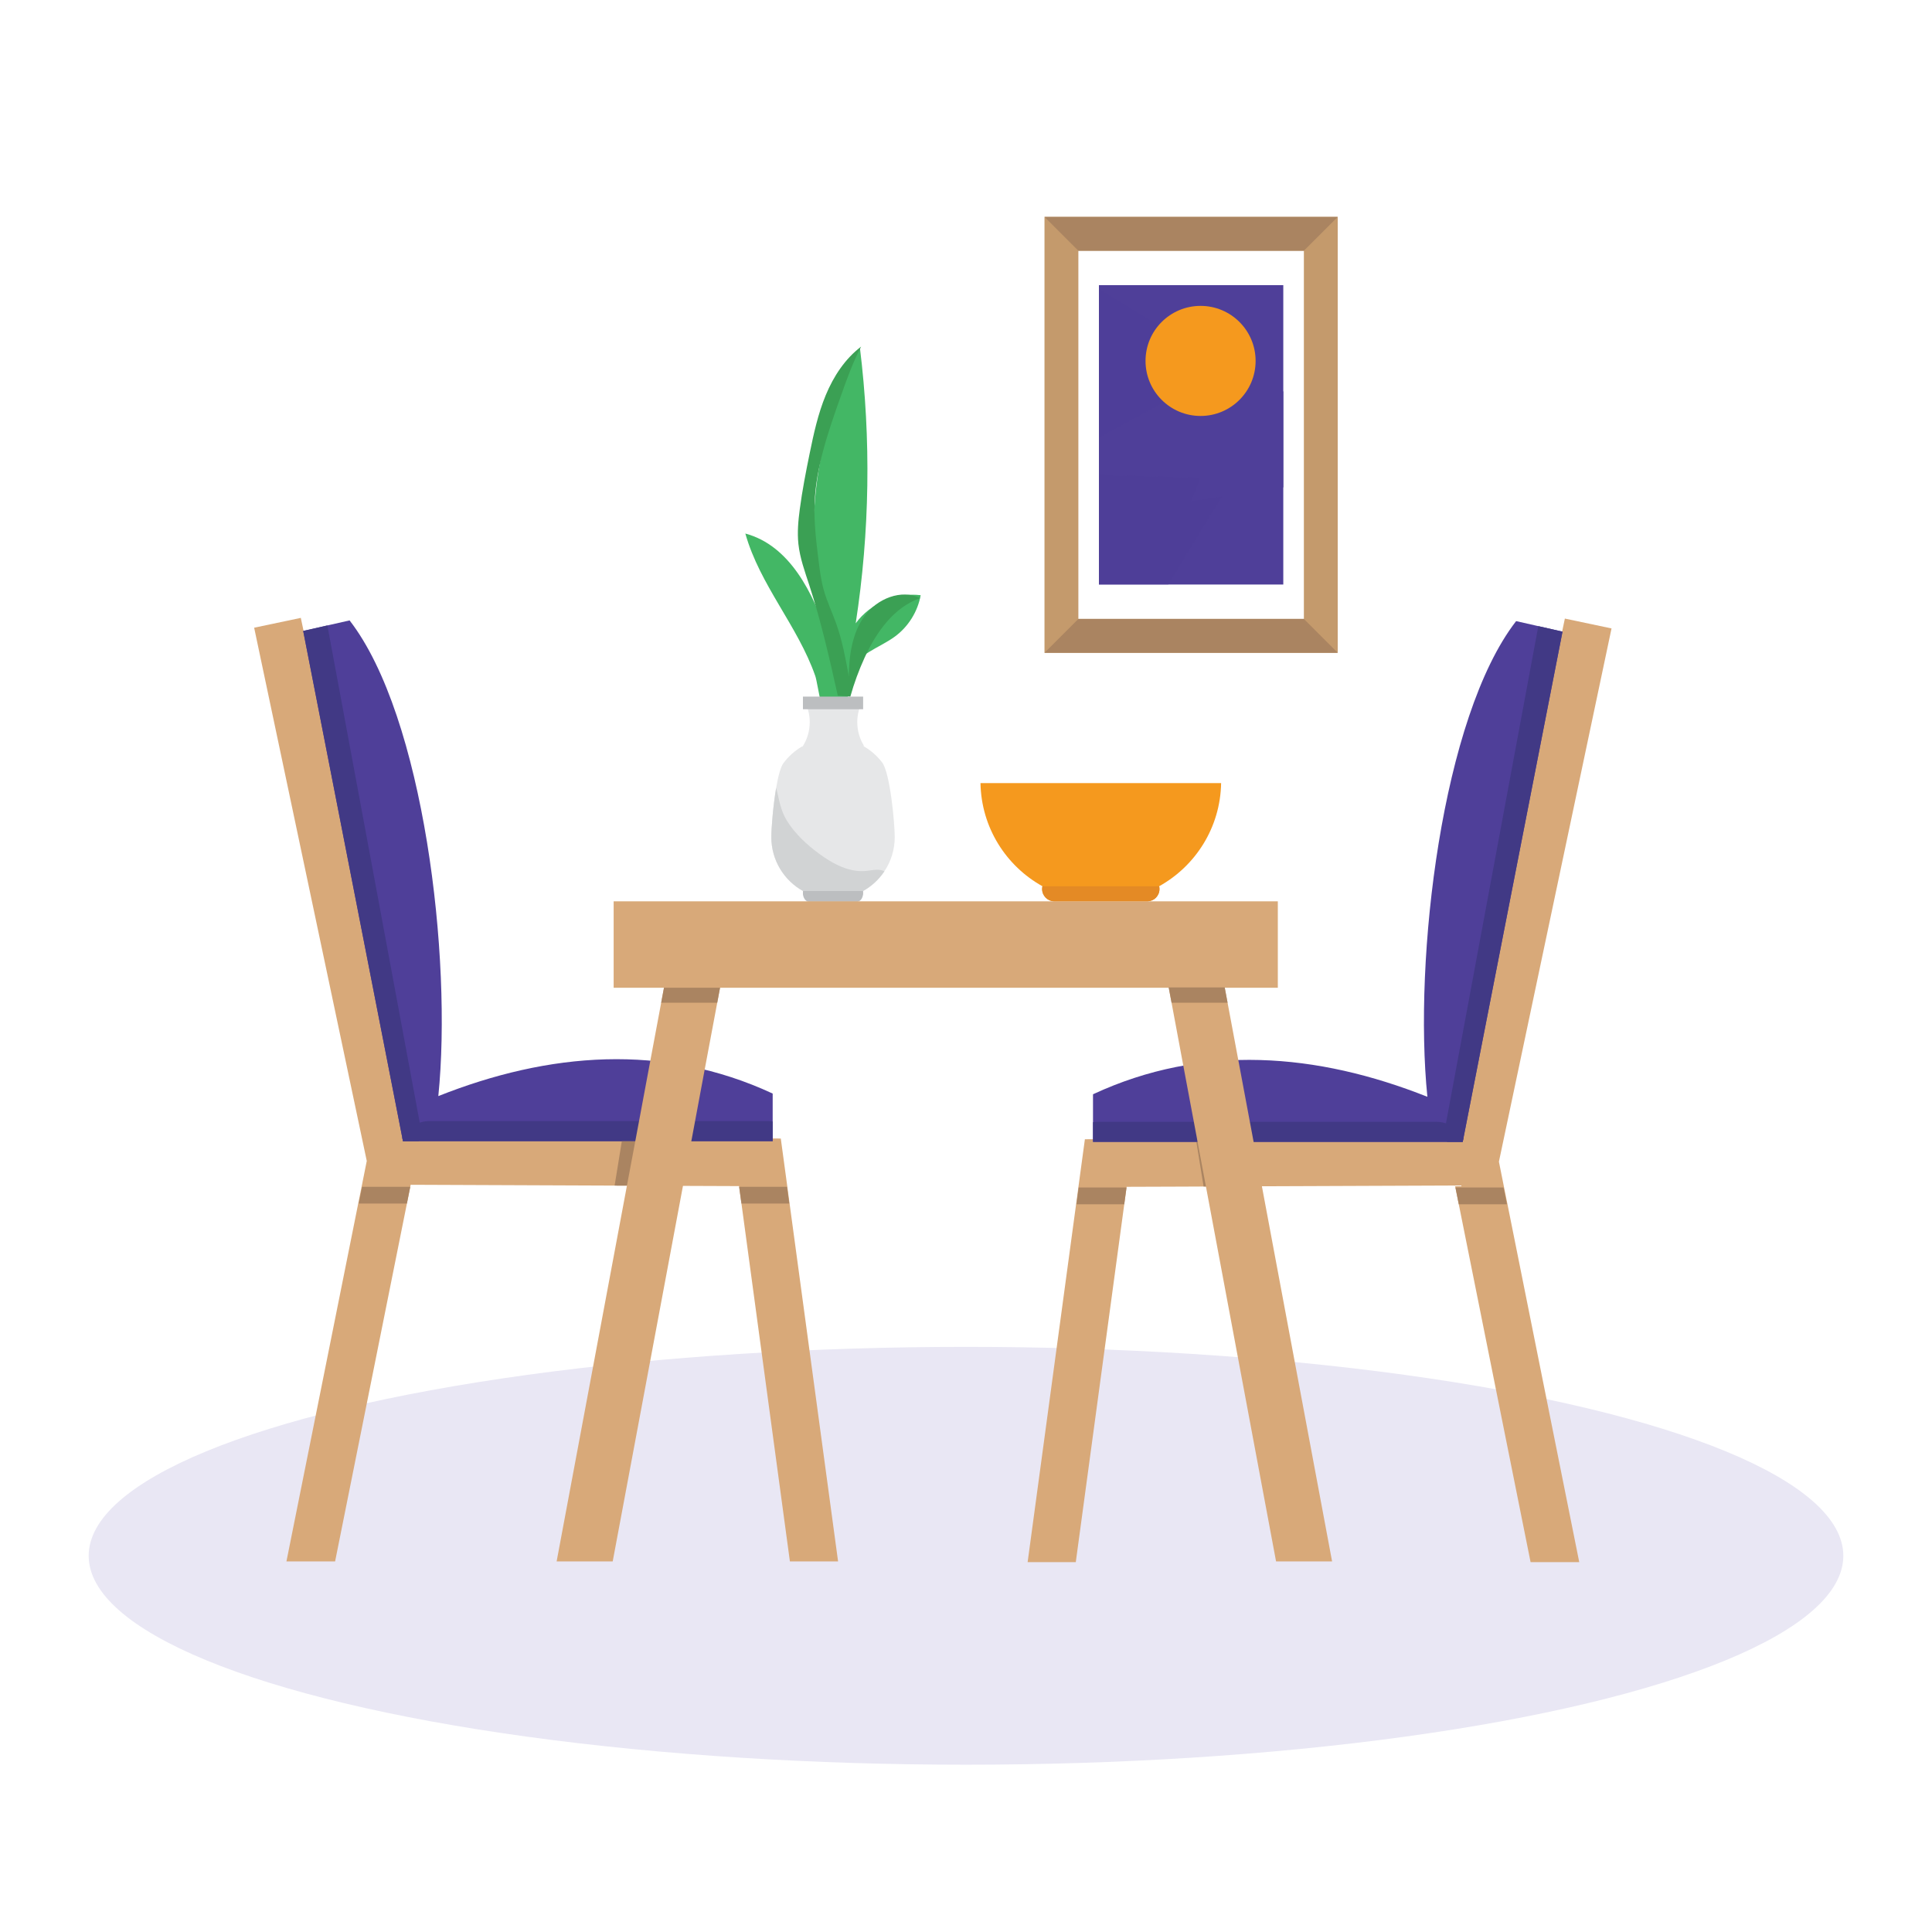 <?xml version="1.0" encoding="UTF-8"?> <!-- Generator: Adobe Illustrator 23.0.2, SVG Export Plug-In . SVG Version: 6.00 Build 0) --> <svg xmlns="http://www.w3.org/2000/svg" xmlns:xlink="http://www.w3.org/1999/xlink" version="1.1" x="0px" y="0px" viewBox="0 0 800 800" style="enable-background:new 0 0 800 800;" xml:space="preserve"> <style type="text/css"> .st0{fill:#E9E7F4;} .st1{fill:#D8A979;} .st2{fill:#F8D0A7;} .st3{fill:#4F3F99;} .st4{fill:#413985;} .st5{fill:#F26A67;} .st6{fill:#2D1A55;} .st7{fill:none;stroke:#2D1A55;stroke-width:3.224;stroke-linecap:round;stroke-miterlimit:10;} .st8{fill:#43B765;} .st9{fill:#76B887;} .st10{fill:#3BA054;} .st11{fill:#D77427;} .st12{fill:#F5991E;} .st13{opacity:0.39;fill:#D77427;} .st14{fill:#FFFFFF;} .st15{fill:#E48A25;} .st16{opacity:0.08;fill:#F5991E;} .st17{fill:#D1D3D4;} .st18{fill:#A97C50;} .st19{fill:#C49A6C;} .st20{fill:#E6E7E8;} .st21{fill:#E0AF7E;} .st22{fill:#E6E6E6;} .st23{fill:#6A64AD;} .st24{fill:#F4F4F5;} .st25{fill:#F3BE89;} .st26{fill:#35914C;} .st27{fill:#BCBEC0;} .st28{fill:#6D6E71;} .st29{opacity:0.38;} .st30{fill:#AA8461;} .st31{opacity:0.5;clip-path:url(#XMLID_4_);fill:#4F3F99;} .st32{opacity:0.44;clip-path:url(#XMLID_4_);fill:#4F3F99;} .st33{clip-path:url(#XMLID_4_);fill:#4F3F99;} .st34{fill:#6059A7;} .st35{fill:none;stroke:#4F3F99;stroke-width:3.73;stroke-miterlimit:10;} .st36{fill:none;stroke:#413985;stroke-width:3.73;stroke-miterlimit:10;} .st37{opacity:0.5;clip-path:url(#XMLID_5_);fill:#4F3F99;} .st38{opacity:0.44;clip-path:url(#XMLID_5_);fill:#4F3F99;} .st39{clip-path:url(#XMLID_5_);fill:#4F3F99;} .st40{fill:#FAE9F2;} .st41{fill:#F0E1E9;} .st42{fill:#E7D6E9;} .st43{fill:#C2B59B;} .st44{opacity:0.33;fill:#FFFFFF;} .st45{fill:none;stroke:#4F3F99;stroke-width:2.266;stroke-miterlimit:10;} .st46{fill:none;stroke:#413985;stroke-width:2.266;stroke-miterlimit:10;} .st47{fill:#CE9869;} .st48{fill:#B2855B;} </style> <g id="Warstwa_2"> <ellipse class="st0" cx="400" cy="644.22" rx="363.28" ry="86.51"></ellipse> </g> <g id="Warstwa_1"> <g> <g> <polygon class="st1" points="347.03,646.54 327.08,646.54 307.02,498.36 306.87,497.32 306.07,491.43 306.03,491.14 282.8,491.05 274.15,491.01 259.6,490.95 254.5,490.93 170.05,490.59 169.88,491.43 168.7,497.32 168.49,498.36 138.76,646.54 118.61,646.54 148.54,497.32 149.94,490.38 151.87,480.73 105.24,259.92 124.56,255.85 126.73,266.07 169.98,470.83 257.48,471.18 263.31,471.2 277.14,471.26 286.5,471.3 319.95,471.42 323.31,471.44 325.88,490.38 326.81,497.32 "></polygon> </g> <g> <path class="st3" d="M319.95,452.83v19.7H166.86l-0.28-1.42l-41.03-209.85l10.02-2.28l9.18-2.08l0.06,0.07 c30.64,39.61,42.5,139.59,36.69,196.9c45.65-18.14,93.16-22.1,138.38-1.08L319.95,452.83z"></path> </g> <polygon class="st30" points="149.94,491.43 169.88,491.43 168.7,497.32 168.49,498.36 148.54,498.36 "></polygon> <polygon class="st30" points="326.81,498.36 307.02,498.36 306.87,497.32 306.07,491.43 325.88,491.43 "></polygon> <path class="st4" d="M173.35,472.53h-6.49l-41.32-211.27l10.02-2.28l38.41,206.79C174.42,468.12,174.15,470.44,173.35,472.53z"></path> <path class="st4" d="M319.95,464.39v8.14H166.86l-0.28-1.42c2.08-4.08,6.32-6.89,11.19-6.89h140.07 C318.56,464.21,319.26,464.28,319.95,464.39z"></path> <path class="st8" d="M308.63,220.93c18.38,4.9,28.16,24.63,34.07,42.71c-11.07-39.62-6.18-83.47,13.37-119.67 c4.67,37.88,4.08,76.41-1.74,114.13c6.05-8.27,16.73-12.89,26.9-11.64c-1.22,6.8-5.14,13.08-10.72,17.16 c-6.45,4.72-15.47,7.15-18.52,14.54c-1.61,3.9,0.85,23.44-6.58,23.6c-4.62,0.1-6.69-18.64-7.82-21.86 C330.32,259.11,314.65,242.28,308.63,220.93z"></path> <path class="st20" d="M370.49,346.63c0,5.24-1.59,10.12-4.29,14.17c-2.26,3.38-5.29,6.21-8.86,8.18c0.04,0.19,0.06,0.4,0.06,0.6 c0,0.72-0.29,1.37-0.76,1.85c-0.42,0.41-0.97,0.69-1.59,0.75c-0.09,0.01-0.18,0.01-0.27,0.01h-19.69c-0.09,0-0.18,0-0.27-0.01 c-1.31-0.14-2.34-1.25-2.34-2.6c0-0.2,0.03-0.41,0.07-0.6c-7.86-4.36-13.16-12.73-13.16-22.35c0-3.52,0.71-12.82,2-20.38 c0.79-4.62,1.8-8.6,2.98-10.2c2.1-2.85,4.77-5.25,7.87-7.03v0.26c0.08-0.14,0.18-0.27,0.26-0.41c0.89-1.43,1.58-2.99,2.06-4.64 c0.48-1.66,0.73-3.4,0.73-5.2c0-2.85-0.64-5.56-1.78-7.97h23.26c-1.14,2.41-1.79,5.12-1.79,7.97c0,3.53,0.98,6.82,2.67,9.63v0.36 c0.13,0.06,0.24,0.14,0.36,0.21c2.83,1.68,5.31,3.91,7.29,6.52C368.56,320.04,370.49,340.83,370.49,346.63z"></path> <rect x="332.48" y="288.45" class="st27" width="24.92" height="5.23"></rect> <path class="st17" d="M357.33,368.98c0.05,0.19,0.06,0.39,0.06,0.59c0,0.72-0.29,1.38-0.76,1.85c-0.48,0.47-1.13,0.76-1.85,0.76 h-19.69c-1.44,0-2.61-1.17-2.61-2.61c0-0.2,0.03-0.4,0.07-0.59c-7.85-4.36-13.16-12.74-13.16-22.35c0-3.52,0.71-12.82,2-20.38 c1.28,4.7,1.68,9.21,4.52,13.7c3.44,5.45,8.26,9.9,13.42,13.67c5.74,4.2,12.55,7.81,19.6,6.98c2.44-0.29,5.3-0.96,7.27,0.2 C363.94,364.18,360.9,366.99,357.33,368.98z"></path> <path class="st10" d="M346.92,288.07c-3.45-15.38-6.91-30.78-11.81-45.76c-1.83-5.61-3.88-11.21-4.51-17.07 c-0.51-4.8-0.06-9.66,0.58-14.45c1.02-7.71,2.51-15.35,4.07-22.97c1.68-8.22,3.47-16.47,6.68-24.21 c3.21-7.75,7.96-15.03,14.65-20.09c-3.51,6.64-6.02,13.75-8.53,20.83c-5.06,14.31-10.17,28.9-10.74,44.07 c-0.29,7.88,0.65,15.74,1.62,23.56c0.52,4.16,1.04,8.34,2.18,12.37c1.33,4.74,3.48,9.2,5.13,13.83 c2.52,7.05,3.88,14.45,5.23,21.82c0.13-8.75,1.4-17.92,6.56-24.99c5.15-7.08,15.16-11.22,23.01-7.35 c-10.91,3.77-18.18,14.11-23,24.6c-2.39,5.21-4.37,10.62-5.92,16.14"></path> <path class="st27" d="M357.4,369.8c0,1-0.29,1.9-0.76,2.56c-0.42,0.56-0.97,0.96-1.59,1.04h-20.24c-1.31-0.19-2.34-1.74-2.34-3.6 c0-0.27,0.03-0.56,0.07-0.83h24.79C357.38,369.23,357.4,369.52,357.4,369.8z"></path> <polygon class="st30" points="277.14,472.64 274.15,491.01 259.6,490.95 254.5,490.93 257.48,472.58 263.31,472.59 "></polygon> <g> <g> <polygon class="st1" points="425.52,646.84 445.46,646.84 465.53,498.66 465.67,497.62 466.47,491.72 466.51,491.43 489.74,491.35 498.39,491.31 512.95,491.24 518.04,491.22 602.49,490.89 602.66,491.72 603.84,497.62 604.05,498.66 633.78,646.84 653.93,646.84 624,497.62 622.6,490.68 620.67,481.03 667.3,260.22 647.98,256.14 645.82,266.37 602.57,471.12 515.07,471.48 509.24,471.5 495.41,471.55 486.05,471.59 452.59,471.72 449.23,471.74 446.66,490.68 445.73,497.62 "></polygon> </g> <g> <path class="st3" d="M452.59,453.12v19.7h153.09l0.28-1.42L647,261.55l-10.02-2.28l-9.18-2.08l-0.06,0.07 c-30.64,39.61-42.5,139.59-36.69,196.9c-45.65-18.14-93.16-22.11-138.38-1.08L452.59,453.12z"></path> </g> <polygon class="st30" points="622.6,491.72 602.66,491.72 603.84,497.62 604.05,498.66 624,498.66 "></polygon> <polygon class="st30" points="445.73,498.66 465.53,498.66 465.67,497.62 466.47,491.72 446.66,491.72 "></polygon> <path class="st4" d="M599.19,472.83h6.49L647,261.55l-10.02-2.28l-38.41,206.79C598.13,468.42,598.39,470.74,599.19,472.83z"></path> <path class="st4" d="M452.59,464.69v8.14h153.09l0.28-1.42c-2.08-4.08-6.32-6.89-11.19-6.89H454.71 C453.98,464.51,453.28,464.57,452.59,464.69z"></path> <polygon class="st30" points="495.41,472.94 498.39,491.31 512.95,491.25 518.04,491.23 515.07,472.87 509.24,472.89 "></polygon> </g> <path class="st12" d="M479.97,366.98c0.1,0.37,0.14,0.75,0.14,1.16c0,1.41-0.56,2.66-1.48,3.6c-0.87,0.86-2.04,1.41-3.34,1.47 c-0.08,0.01-0.18,0.01-0.26,0.01h-38.41c-0.06,0-0.11,0-0.18-0.01c-2.74-0.08-4.92-2.34-4.92-5.08c0-0.41,0.04-0.79,0.13-1.16 c-15.07-8.37-25.33-24.32-25.65-42.7h99.64C505.31,342.66,495.04,358.61,479.97,366.98z"></path> <g> <polygon class="st1" points="304.38,375.67 298.18,408.87 298.15,409 298.15,409.01 296.99,415.21 291.79,442.91 286.5,471.3 286.26,472.53 282.8,491.05 253.71,646.54 230.49,646.54 259.6,490.95 263.06,472.53 263.31,471.2 269.29,439.19 273.78,415.21 274.94,409.01 274.94,409 274.98,408.87 281.18,375.67 "></polygon> </g> <g> <polygon class="st1" points="551.59,646.54 528.39,646.54 499.29,490.98 495.83,472.53 495.6,471.22 489.68,439.66 485.12,415.21 483.96,409.01 483.93,408.87 477.48,374.45 500.67,374.45 507.12,408.87 507.15,409.01 508.31,415.21 512.7,438.66 518.78,471.13 519.04,472.53 522.46,490.87 "></polygon> </g> <g> <rect x="254.1" y="373.22" class="st1" width="275.02" height="35.79"></rect> </g> <polygon class="st30" points="507.12,408.87 483.93,408.87 483.96,409.01 485.12,415.21 508.31,415.21 "></polygon> <polygon class="st30" points="298.15,409 298.15,409.01 296.99,415.21 273.78,415.21 274.94,409.01 274.94,409 "></polygon> <path class="st15" d="M480.11,368.14c0,1.41-0.56,2.66-1.48,3.6c-0.87,0.86-2.04,1.41-3.34,1.47h-38.85 c-2.74-0.08-4.92-2.34-4.92-5.08c0-0.41,0.04-0.79,0.13-1.16h48.34C480.07,367.34,480.11,367.73,480.11,368.14z"></path> <g> <g> <path class="st19" d="M432.5,270.31V89.81h121.42v180.5H432.5z M446.53,103.83v152.45h93.38V103.83H446.53z"></path> </g> <g> <polyline class="st30" points="539.9,256.28 446.53,256.28 432.5,270.31 553.93,270.31 "></polyline> <polyline class="st30" points="446.53,103.83 539.9,103.83 553.93,89.81 432.5,89.81 "></polyline> </g> </g> <g> <defs> <rect id="XMLID_2_" x="431.23" y="141.89" transform="matrix(-1.836970e-16 1 -1 -1.836970e-16 673.272 -313.159)" width="123.97" height="76.34"></rect> </defs> <use xlink:href="#XMLID_2_" style="overflow:visible;opacity:0.23;fill:#4F3F99;"></use> <clipPath id="XMLID_4_"> <use xlink:href="#XMLID_2_" style="overflow:visible;opacity:0.23;"></use> </clipPath> <polygon class="st31" points="489.49,232.71 468.28,267.31 448.92,231.65 429.56,195.99 470.12,197.05 510.69,198.11 "></polygon> <polygon class="st32" points="478.98,168.25 449.49,184.31 450.33,150.74 451.16,117.17 479.81,134.68 508.47,152.18 "></polygon> <polygon class="st33" points="526.42,202.56 493.22,207.58 505.46,176.32 517.71,145.05 538.66,171.29 559.62,197.53 "></polygon> </g> <circle class="st12" cx="497.13" cy="149.45" r="22.79"></circle> </g> </g> </svg> 